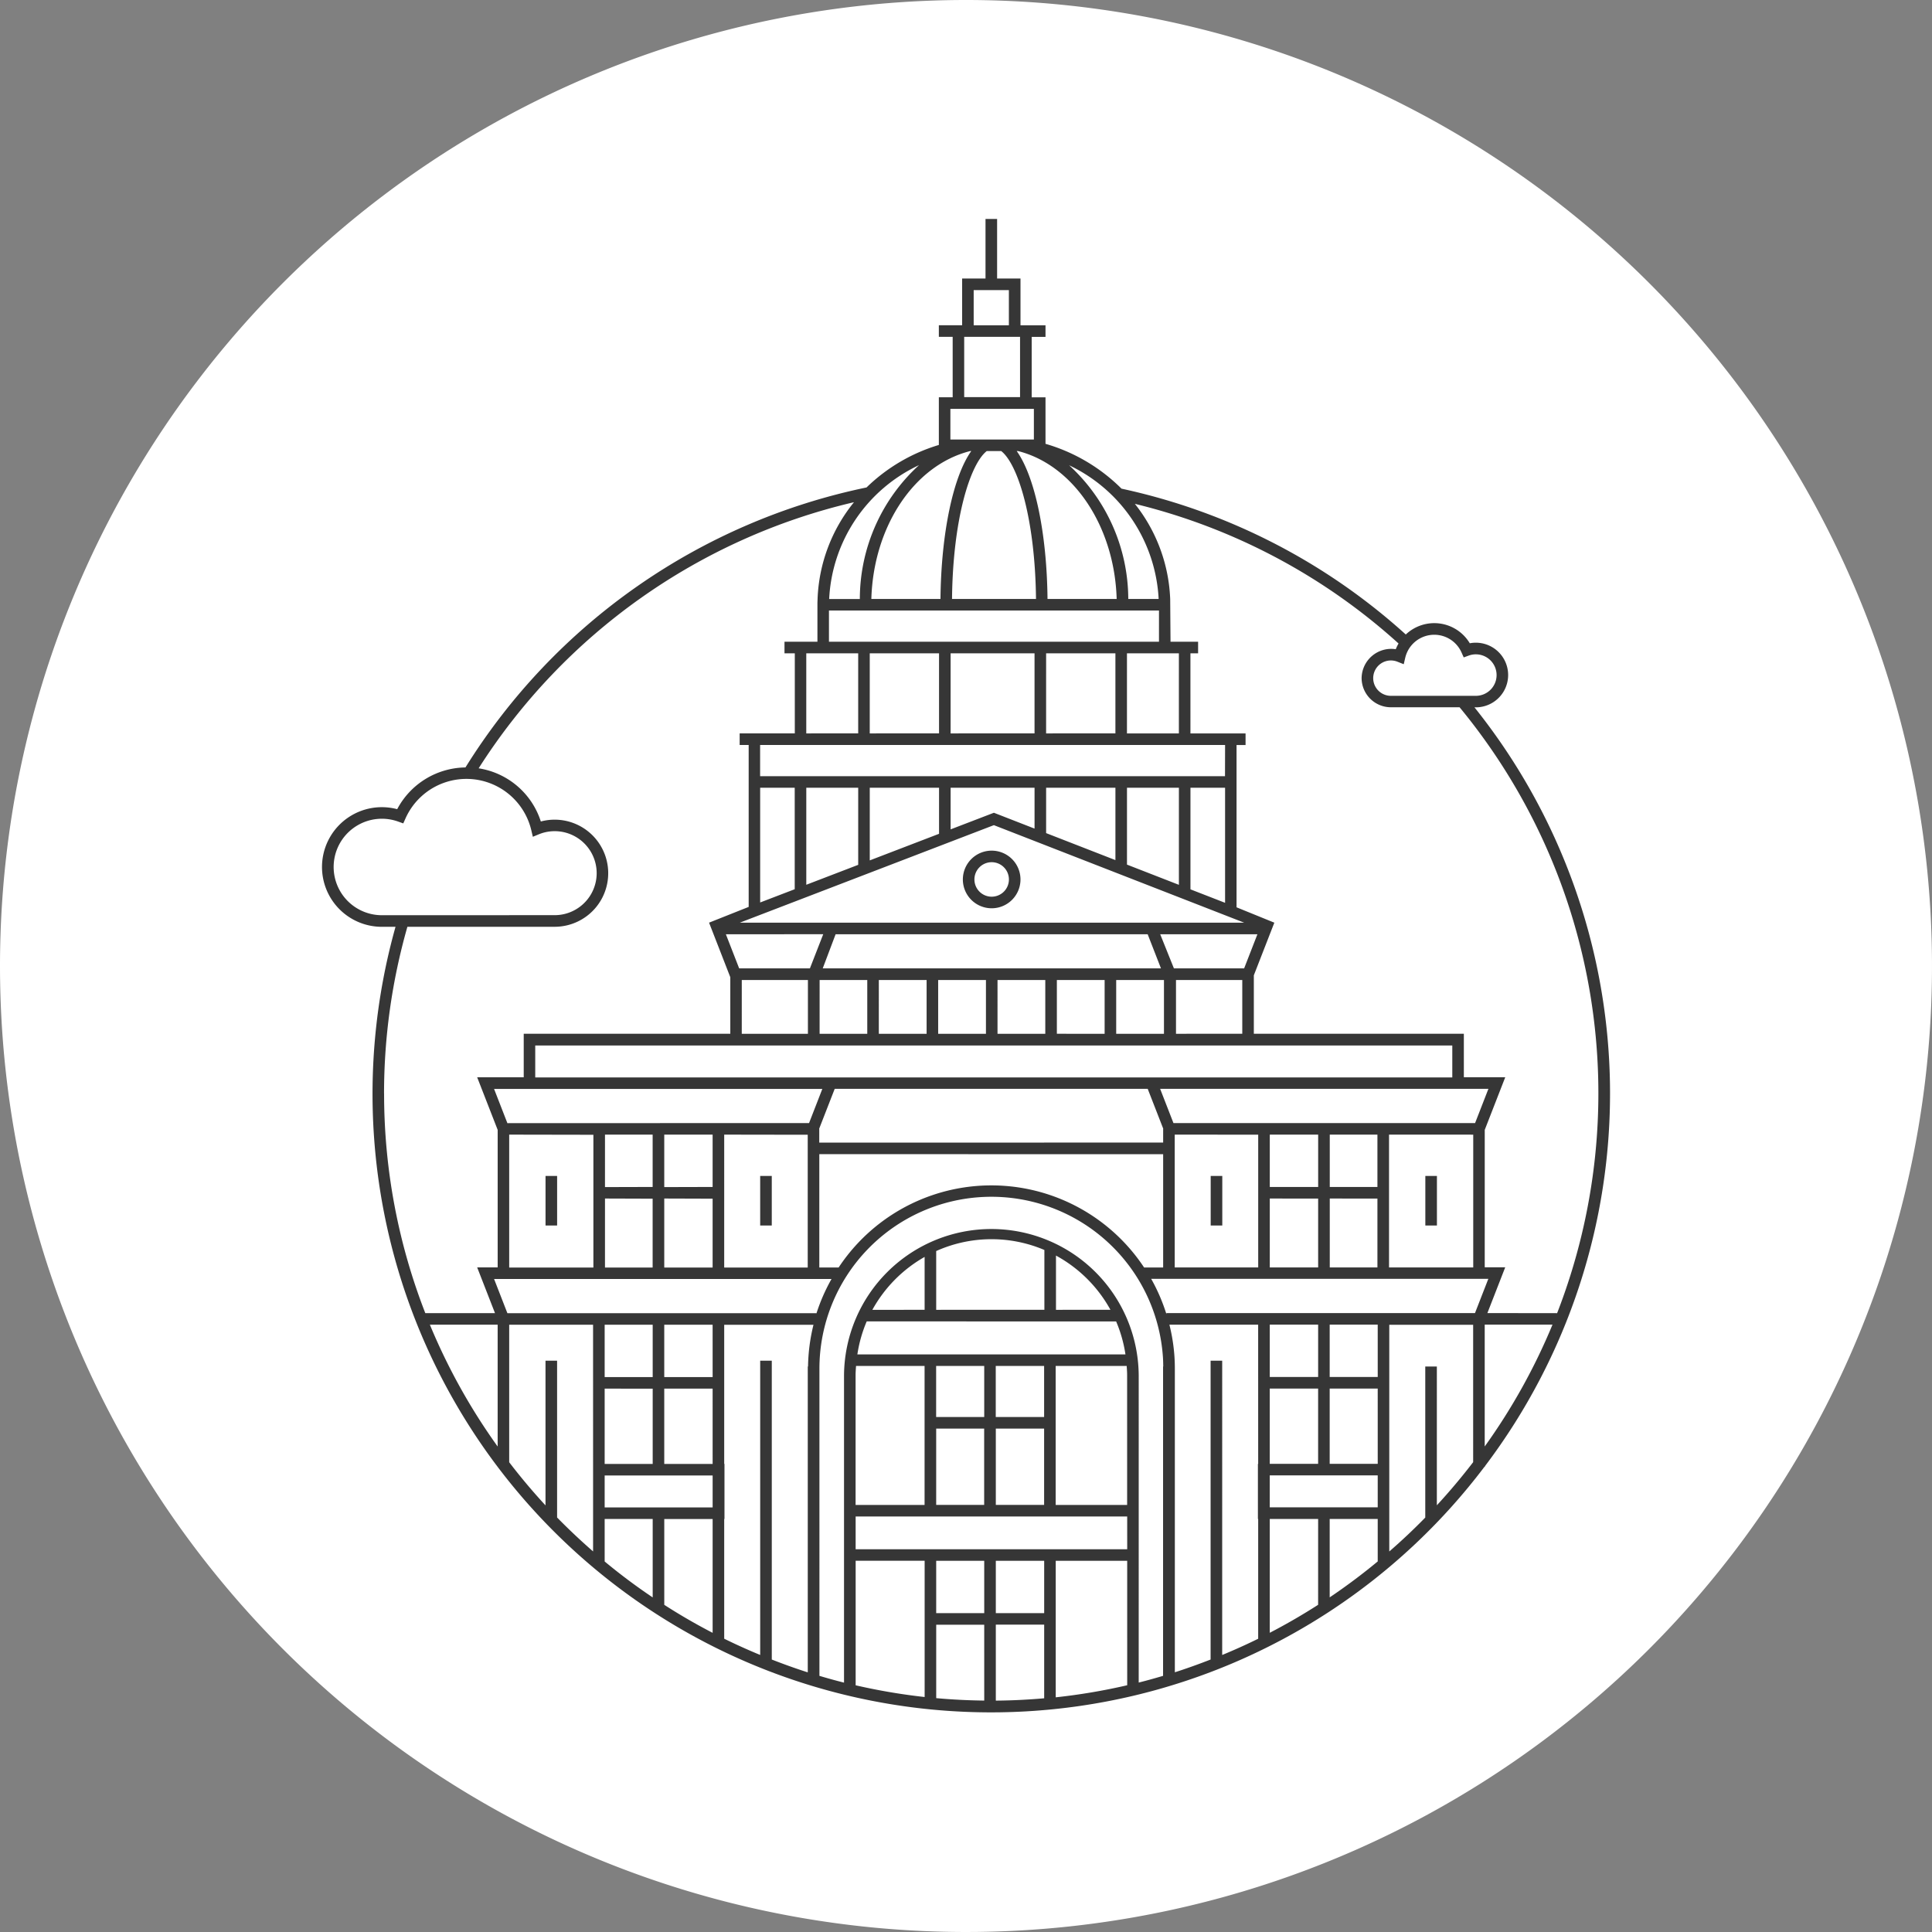 <svg xmlns="http://www.w3.org/2000/svg" width="150" height="150" viewBox="0 0 150 150"><rect x="0" y="0" width="150" height="150" fill="#808080" stroke="none"/><g id="Group_2569" data-name="Group 2569" transform="translate(-1009 -1343)"><path id="Path_185599" data-name="Path 185599" d="M75,0A75,75,0,1,1,0,75,75,75,0,0,1,75,0Z" transform="translate(1009 1343)" fill="#fff"></path><path id="Path_184484" data-name="Path 184484" d="M170.041,74.557a2.237,2.237,0,1,0,2.237-2.236,2.237,2.237,0,0,0-2.237,2.236Zm3.576,0a1.339,1.339,0,1,1-1.339-1.339,1.339,1.339,0,0,1,1.339,1.339Zm-35.077,26.867h-.9V97.576h.9Zm16.665,0h-.9V97.576h.9Zm51.643,0h-.9l0-3.847h.9Zm-16.665,0h-.9V97.576h.9Zm19.576-40.23h.109a2.509,2.509,0,0,0,0-5.018,2.391,2.391,0,0,0-.469.044,3.215,3.215,0,0,0-4.969-.681,47.933,47.933,0,0,0-22.072-11.323,13.777,13.777,0,0,0-5.9-3.481v-3.61h-1.073V32.432h1.073v-.9h-1.942V27.9H172.7V23.277h-.9V27.9h-1.815v3.631h-1.808v.9h1.073v4.692h-1.073v3.7a13.686,13.686,0,0,0-5.614,3.3,48.2,48.2,0,0,0-31.14,21.738,6.082,6.082,0,0,0-5.3,3.241,4.644,4.644,0,1,0-1.193,9.132h1.063a48.02,48.02,0,0,0,84.541,41.929h.035v-.044a47.96,47.96,0,0,0-.806-58.924Zm-5.369-3.859h0a2.315,2.315,0,0,1,4.367-.4l.171.383.393-.143a1.611,1.611,0,1,1,.546,3.126h-6.591a1.373,1.373,0,1,1,.512-2.646l.483.191Zm-19.147-4.553h-2.359A14.128,14.128,0,0,0,178.291,42.4a12.182,12.182,0,0,1,6.951,10.377Zm1.149,40.689-1.034-2.657h25.487l-1.034,2.657Zm23.275.9v10.309h-6.538V94.369Zm-11.139,4.063V94.369h3.7v4.063Zm3.7.9v5.349h-3.7V99.33Zm-8.357-.9V94.369h3.756v4.063Zm3.755.9v5.349h-3.755V99.33Zm-4.654-4.961v10.309H186.49V94.369Zm-34.08.618V93.919h-.01l1.21-3.106h24.3l1.21,3.106h-.01v1.066Zm26.7.9v8.794h-1.479a14.217,14.217,0,0,0-23.717,0h-1.5V95.884Zm-50.913-2.412-1.034-2.657H159.13L158.1,93.471Zm23.318.9v10.309h-6.485V94.369Zm-11.139,4.063V94.369h3.755v4.063Zm3.755.9v5.349h-3.755V99.33Zm-8.357-.9V94.369h3.7v4.063Zm3.7.9v5.349h-3.7V99.33Zm-4.6-4.961v10.309h-6.537V94.369Zm66.685-4.452h-71.2v-2.48h71.2ZM159.162,81.46l1-2.649h24.227l1.032,2.649Zm26.493.906v4.173h-3.709V82.365Zm-4.607,0v4.173H177.34V82.365Zm-4.607,0v4.173h-3.709V82.365Zm-4.607,0v4.173h-3.71V82.365Zm-4.607,0v4.173h-3.71V82.365Zm-4.607,0v4.173h-3.7V82.365Zm-4.453-.906h-5.494l-1.031-2.649H159.2Zm-.155.906v4.173h-5.136V82.365Zm28.577,4.173V82.365h5.146v4.173Zm5.291-5.079h-5.453l-1.064-2.649h7.548Zm-39.153-3.548,19.722-7.571,19.431,7.571Zm1.577-1.567V67.437h2.683v7.879Zm3.581-1.375V67.437h4.031v5.986Zm4.928-1.892V67.437h5.38v3.576Zm6.278-2.409V67.437h6.516v3.172l-3.156-1.23Zm7.415.29V67.437h5.38v5.618Zm6.278,2.446V67.437h4.031v7.538Zm4.928,1.92V67.437H190.4v8.934Zm2.682-8.786H154.3V64.116H190.4Zm-32.51-3.32V57h4.031v6.218Zm4.928,0V57h5.38v6.218Zm6.278,0V57h6.516v6.218Zm7.415,0V57h5.38v6.218Zm10.308,0h-4.031V57h4.031ZM185.268,56.1H159.645V53.678h25.623ZM169.2,52.78c.063-6.178,1.4-10.465,2.695-11.482h1.125c1.3,1.017,2.632,5.284,2.7,11.482Zm12.781,0h-5.367c-.052-5.134-.989-9.518-2.391-11.482h.109c4.329,1.1,7.488,5.882,7.651,11.482Zm-11.1-23.98h2.733v2.733h-2.732Zm3.6,3.631v4.678h-4.336V32.431Zm-5.408,5.589h6.482V40.4h-6.482Zm1.531,3.279h.089c-1.4,1.965-2.338,6.361-2.39,11.482h-5.367c.162-5.628,3.324-10.387,7.668-11.482Zm-3.962,1.087h0a14.087,14.087,0,0,0-4.6,10.4h-2.381a12.132,12.132,0,0,1,6.985-10.4ZM124.926,77.334a3.745,3.745,0,1,1,1.276-7.269l.392.141.171-.381h0a5.178,5.178,0,0,1,9.77.91l.12.509.485-.2a3.226,3.226,0,0,1,1.21-.235,3.26,3.26,0,0,1,0,6.521Zm.176,13.85h0a47.218,47.218,0,0,1,1.813-12.952h11.434a4.158,4.158,0,1,0-1.074-8.175,6.036,6.036,0,0,0-4.829-4.128,47.3,47.3,0,0,1,29.142-20.661,12.656,12.656,0,0,0-2.827,7.512l0,.019-.011.271V56.1h-2.557V57h.8v6.218h-4.281v.9h.7V76.689l-3.076,1.223,1.649,4.235v4.39H135.947v3.378h-3.615L133.924,94v10.675h-1.592l1.385,3.555h-5.411a46.891,46.891,0,0,1-3.2-17.049Zm8.821,27.4h0a47.089,47.089,0,0,1-5.263-9.459h5.263Zm7.409,1.345v6.8q-1.449-1.262-2.794-2.634V111.923h-.9v11.232q-1.486-1.608-2.819-3.35V109.129h6.512ZM145.96,130.3q-1.935-1.3-3.729-2.79v-3.3h3.729Zm4.654,2.75q-1.932-1-3.755-2.174v-6.664h3.755Zm0-9.736h-8.383v-2.48h8.383Zm-4.654-9.221v5.844h-3.729V114.09Zm-3.729-.9v-4.063h3.729v4.063Zm8.383,6.742h-3.756V114.09h3.755Zm0-6.742h-3.756v-4.063h3.755Zm7.408-.82H158v23.745c-.945-.3-1.875-.637-2.794-.995v-23.2h-.9v22.845q-1.421-.587-2.794-1.261v-9.3h.021v-4.276h-.021v-10.8h6.932a14.238,14.238,0,0,0-.423,3.243Zm-23.343-4.14-1.034-2.657h26.2a14.189,14.189,0,0,0-1.177,2.692v-.035Zm32.395,29.8h0a46.96,46.96,0,0,1-5.356-.91v-9.668h5.356Zm4.627.276q-1.883-.021-3.729-.189v-5.7H171.7Zm0-6.79h-3.73v-4.063H171.7Zm4.654,6.613c-1.24.108-2.491.172-3.755.181l0-5.9h3.755Zm0-6.613H172.6v-4.063h3.755Zm6.446,5.6v0a46.772,46.772,0,0,1-5.549.938v-10.6H182.8Zm0-10.558H161.717l0-2.545H182.8Zm-.861-17.69v0a10.463,10.463,0,0,1,.725,2.562H161.851a10.464,10.464,0,0,1,.725-2.562Zm-18.925-.9v0a10.615,10.615,0,0,1,4.057-4.107v4.107Zm4.956,0v-4.563a10.486,10.486,0,0,1,8.4-.083v4.643Zm9.3,0V103.76a10.612,10.612,0,0,1,4.229,4.21Zm-4.676,8.323v-3.967h3.755v3.967Zm3.755.9v5.924H172.6v-5.924Zm-8.383-.9v-3.967H171.7v3.967Zm3.729.9v5.924H167.97v-5.924Zm-4.627-4.865v10.79h-5.356V113.031c0-.237.02-.469.035-.7Zm15.727,10.79h-5.548v-10.79h5.512c.016.233.035.466.035.7Zm2.79-10.747v24.017c-.626.186-1.256.362-1.892.522V113.031a11.44,11.44,0,0,0-22.879,0v23.885c-.642-.161-1.278-.338-1.91-.526V112.548a13.35,13.35,0,0,1,26.672-.868c.014.229.019.459.022.691Zm7.384,7.561h-.021v4.276h.021v9.3q-1.372.675-2.794,1.261V111.923h-.9v23.2c-.913.355-1.836.689-2.776.989V112.547c0-.31-.01-.618-.029-.924a14.116,14.116,0,0,0-.394-2.5h6.891Zm4.654,10.94q-1.824,1.17-3.755,2.174v-8.837h3.756Zm4.627-3.366q-1.792,1.484-3.729,2.79v-6.088h3.729Zm0-4.2h-8.383v-2.48h8.383Zm-4.627-9.221v5.844h-3.756v-5.844Zm-3.755-.9v-4.063h3.756v4.063Zm8.383,6.742h-3.73v-5.844h3.729Zm0-6.742h-3.73v-4.063h3.729Zm7.409,6.612q-1.333,1.74-2.819,3.35V112.371h-.9V124.1q-1.341,1.374-2.794,2.634v-17.6h6.512Zm.142-11.574h-23.96v.076a14.121,14.121,0,0,0-1.18-2.733h26.175Zm.755,10.357v-9.459h5.262a47.089,47.089,0,0,1-5.262,9.459Zm.208-10.357,1.385-3.555h-1.591V94l1.592-4.087h-3.214V86.536H192.632V82l1.592-4.087-2.934-1.193v-12.6h.7v-.9h-4.28V57h.595v-.9h-2.141l-.026-3.321a12.658,12.658,0,0,0-2.744-7.385,47.06,47.06,0,0,1,20.474,10.844,3.211,3.211,0,0,0-.216.444A2.3,2.3,0,0,0,201,58.919a2.274,2.274,0,0,0,2.273,2.27h5.334a47.072,47.072,0,0,1,7.572,47.042Z" transform="translate(913.715 1336.723)" fill="#363636"></path></g></svg>
